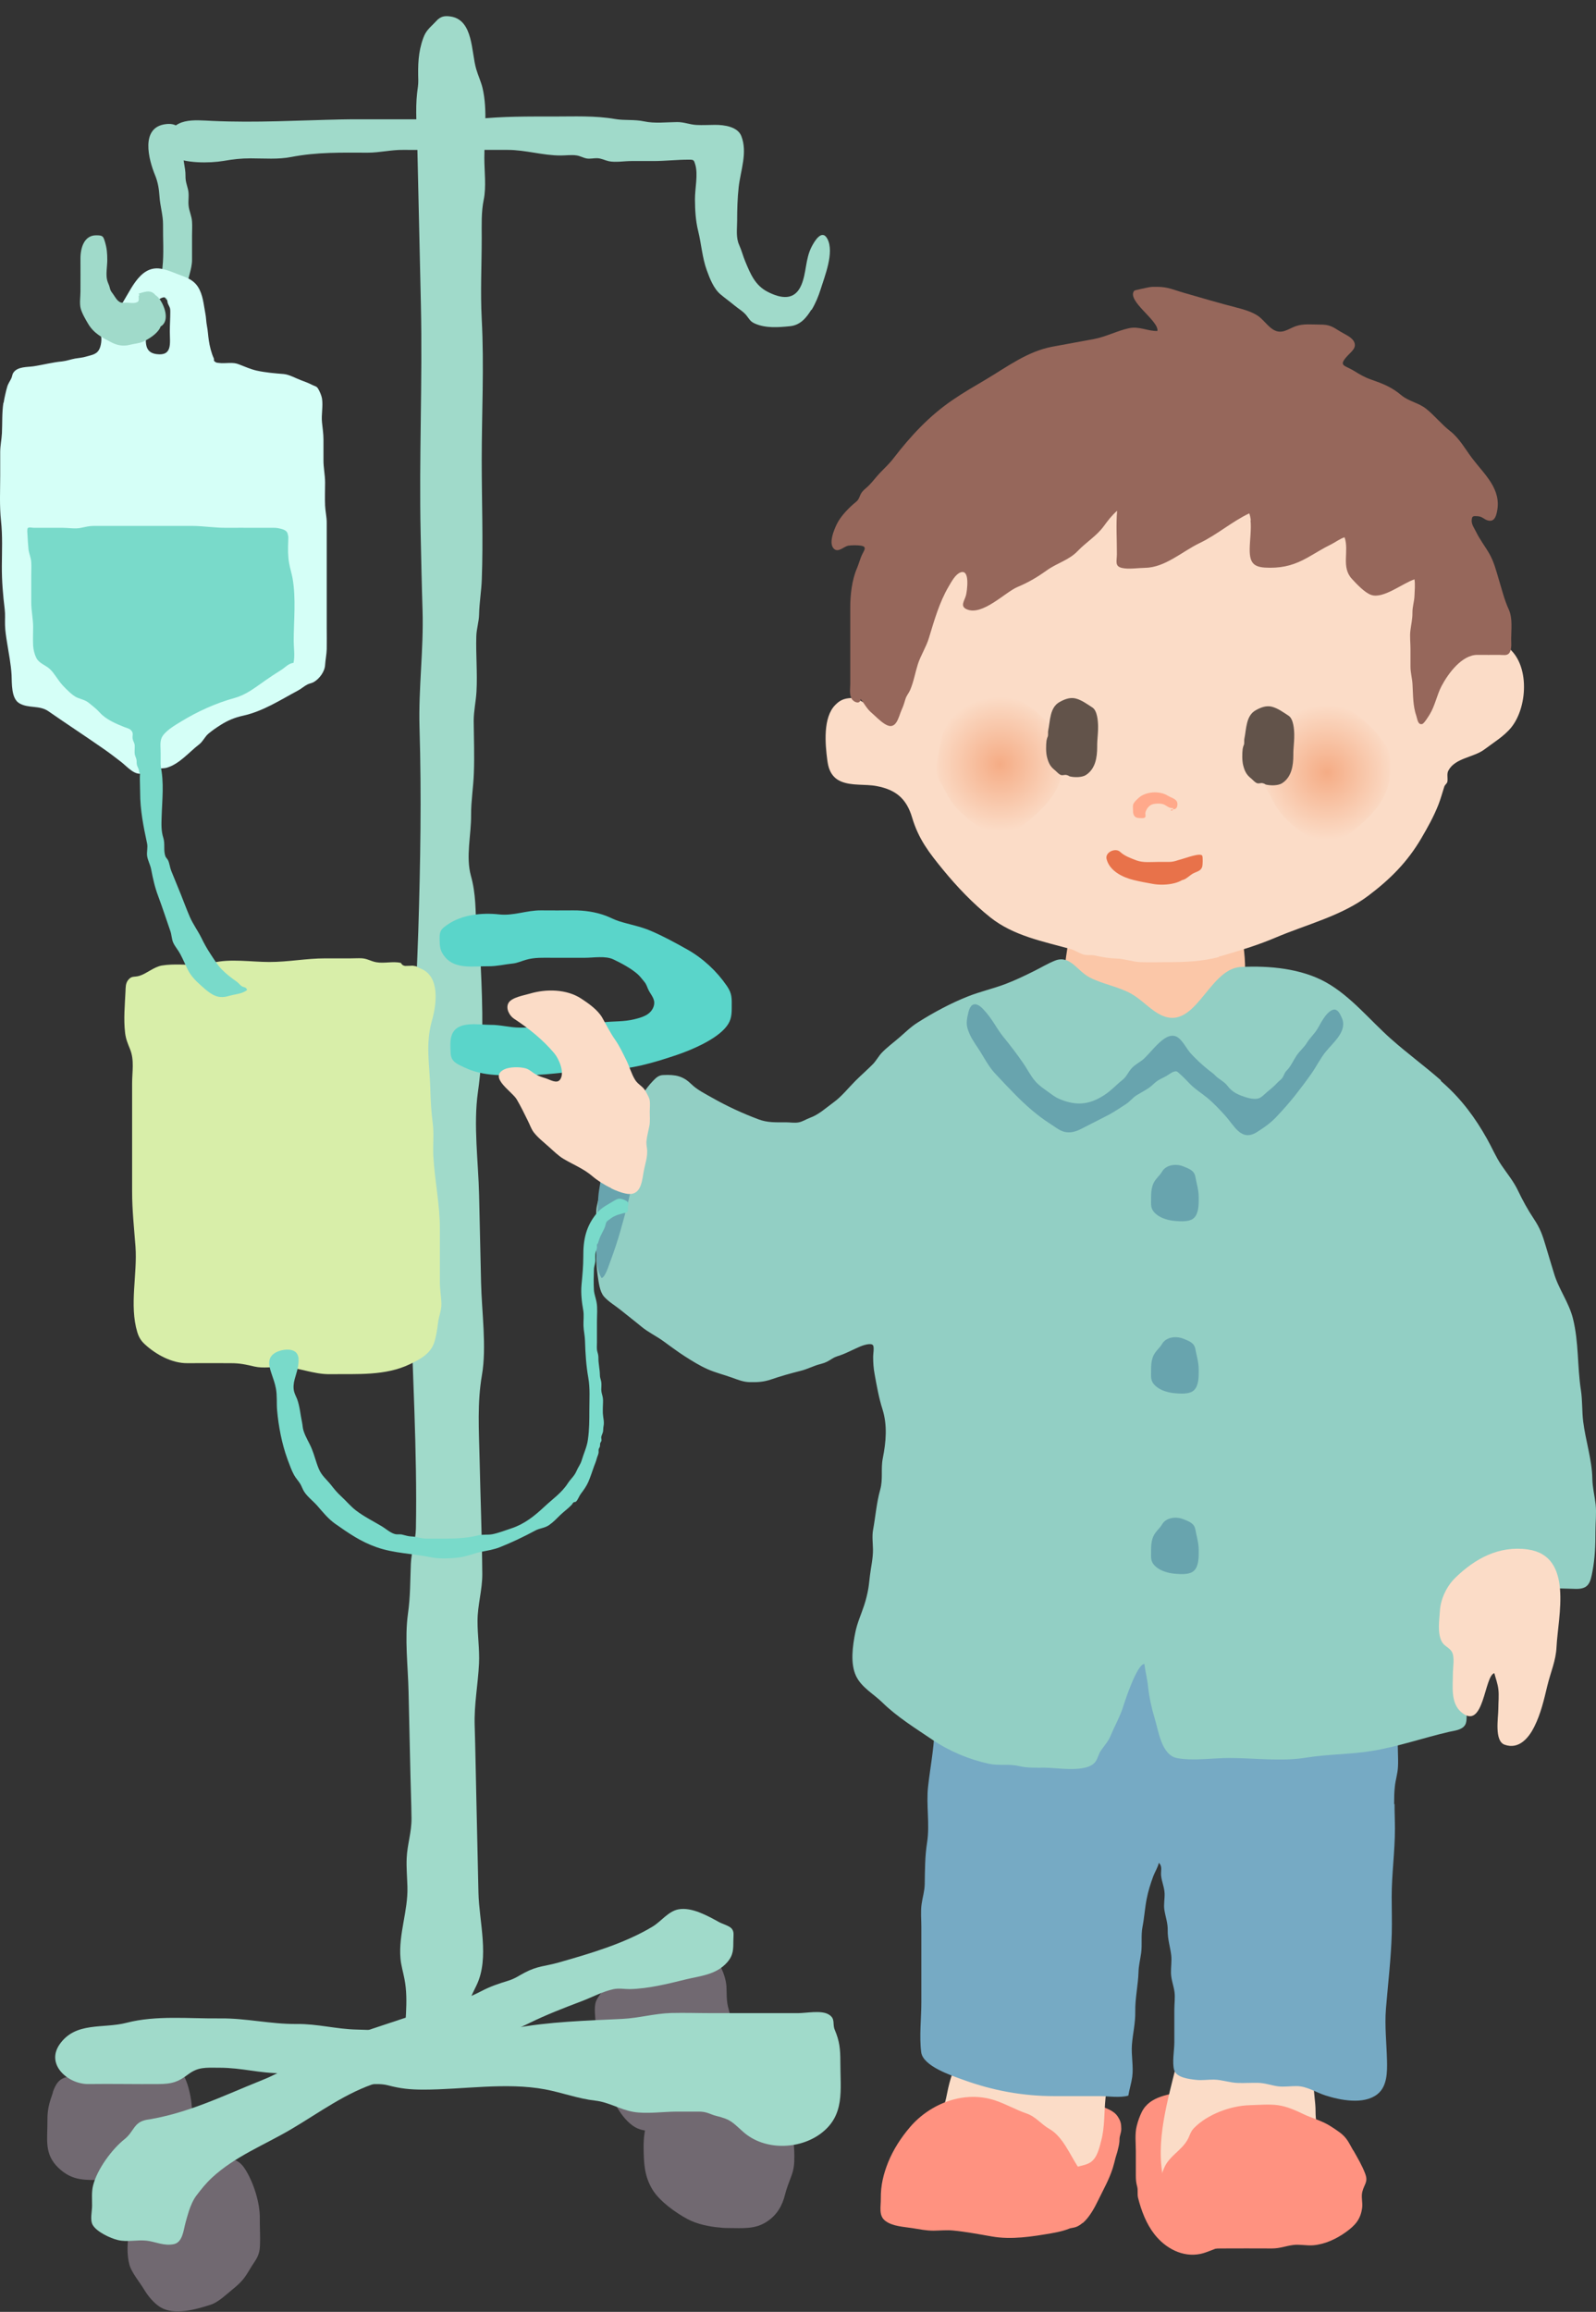 <svg width="96" height="139" viewBox="0 0 96 139" fill="none" xmlns="http://www.w3.org/2000/svg">
<rect x="0" y="0" width="96" height="139" fill="#333333" stroke="none"/>
<path d="M65.125 133.649C65.027 133.733 64.924 133.802 64.816 133.856C64.614 133.955 64.393 133.97 64.176 133.98C63.326 134.029 62.48 134.123 61.635 133.98C60.868 133.847 60.066 133.694 59.285 133.62C58.911 133.585 58.503 133.625 58.124 133.629C57.657 133.629 57.293 133.546 56.841 133.477C56.34 133.398 55.671 133.373 55.233 133.052C54.796 132.732 54.958 132.194 54.948 131.681C54.938 130.916 55.106 130.226 55.386 129.525C55.7 128.751 56.153 128.05 56.699 127.409C57.402 126.585 58.37 125.973 59.422 125.717C60.474 125.46 61.458 125.796 62.525 125.791C62.795 125.791 62.932 125.87 63.178 125.904C63.321 125.924 63.488 125.865 63.626 125.895C63.719 125.914 63.739 125.993 63.832 126.018C64.078 126.077 64.403 125.998 64.658 126.013C64.943 126.028 65.233 126.112 65.479 126.235C65.696 126.348 65.902 126.496 66.133 126.595C66.541 126.768 66.998 126.886 67.239 127.266C67.406 127.527 67.441 127.675 67.446 127.991C67.446 128.257 67.338 128.386 67.338 128.647C67.338 128.909 67.264 129.145 67.205 129.392C67.18 129.486 67.126 129.629 67.097 129.747C67.048 129.94 66.993 130.167 66.934 130.354C66.713 131.05 66.369 131.646 66.055 132.293C65.843 132.732 65.538 133.304 65.13 133.659L65.125 133.649Z" fill="#FF9280"/>
<path d="M78.419 127.863C78.641 128.272 78.759 128.716 78.975 129.131C79.147 129.461 79.177 129.836 79.28 130.186C79.383 130.536 79.535 130.862 79.57 131.237C79.624 131.824 79.462 132.47 79.221 133.008C78.793 133.955 77.539 134.389 76.625 134.68C76.172 134.823 75.705 134.887 75.234 134.882C74.575 134.878 74.009 134.952 73.365 135.124C72.972 135.228 72.608 135.43 72.21 135.514C71.128 135.741 70.091 135.169 69.437 134.33C68.95 133.708 68.65 132.919 68.454 132.14C68.4 131.923 68.459 131.701 68.405 131.484C68.341 131.242 68.321 131.084 68.321 130.828C68.321 130.334 68.321 129.846 68.321 129.353C68.321 128.859 68.252 128.297 68.375 127.823C68.449 127.527 68.542 127.261 68.675 126.99C69.162 125.998 70.361 125.944 71.3 125.697C71.767 125.574 72.21 125.564 72.687 125.564C73.469 125.564 74.255 125.53 75.037 125.564C75.706 125.589 76.153 126.112 76.704 126.422C77.328 126.768 77.874 127.044 78.287 127.651C78.331 127.72 78.375 127.789 78.414 127.863H78.419Z" fill="#FF9280"/>
<path d="M55.431 128.677C55.431 129.022 55.47 129.239 55.755 129.461C56.611 130.132 57.319 130.709 58.44 130.823C59.56 130.936 60.716 130.803 61.827 130.64C62.102 130.601 62.378 130.551 62.648 130.512C62.859 130.482 63.066 130.527 63.277 130.477C63.435 130.443 63.538 130.393 63.71 130.389C63.892 130.389 64.108 130.433 64.29 130.398C64.526 130.354 64.762 130.285 64.998 130.226C65.234 130.167 65.436 130.122 65.627 129.984C66.006 129.713 66.134 129.106 66.242 128.697C66.458 127.878 66.409 126.985 66.498 126.146C66.522 125.89 66.571 125.633 66.625 125.382C66.709 125.012 66.832 124.627 66.788 124.242C66.738 123.773 66.444 123.374 66.134 123.033C65.686 122.55 65.303 122.141 64.629 122.067C63.1 121.904 61.434 122.229 59.944 122.575C59.093 122.772 58.243 123.088 57.717 123.828C57.245 124.499 57.068 125.347 56.91 126.141C56.783 126.778 56.527 127.034 56.055 127.453C55.667 127.799 55.431 128.144 55.431 128.672V128.677Z" fill="#FBDCC7"/>
<path d="M74.919 133.516C75.268 133.516 75.607 133.585 75.947 133.649C76.984 133.842 78.567 133.674 78.936 132.47C79.088 131.982 79.083 131.444 79.142 130.941C79.245 130.102 79.24 129.303 79.24 128.46C79.24 127.937 79.127 127.453 79.132 126.935C79.132 126.378 79.014 125.845 79.019 125.293C79.024 124.74 79.029 124.134 78.783 123.621C78.611 123.27 78.075 122.876 77.692 122.792C77.308 122.708 76.885 122.777 76.507 122.777C76.001 122.777 75.415 122.959 74.929 122.797C74.757 122.738 74.604 122.644 74.427 122.599C74.167 122.535 73.896 122.545 73.631 122.55C73.007 122.56 72.387 122.55 71.807 122.816C71.025 123.181 70.774 124.069 70.583 124.854C70.017 127.133 69.354 129.693 70.278 131.982C70.465 132.441 70.656 132.816 71.069 133.082C71.561 133.398 72.146 133.383 72.721 133.408C73.105 133.422 73.464 133.526 73.852 133.521C74.206 133.521 74.56 133.521 74.914 133.516H74.919Z" fill="#FBDCC7"/>
<path d="M63.267 134.271C62.092 134.473 60.843 134.675 59.668 134.468C58.901 134.335 58.099 134.182 57.318 134.108C56.944 134.073 56.536 134.113 56.157 134.118C55.69 134.118 55.327 134.034 54.874 133.965C54.373 133.886 53.704 133.861 53.267 133.541C52.829 133.22 52.991 132.682 52.981 132.169C52.972 131.405 53.139 130.714 53.419 130.014C53.734 129.239 54.186 128.539 54.732 127.897C55.966 126.452 58.021 125.668 59.864 126.289C60.513 126.506 61.103 126.852 61.752 127.074C62.308 127.266 62.613 127.71 63.119 128.001C63.911 128.45 64.334 129.501 64.82 130.25C65.258 130.926 65.636 131.928 65.469 132.751C65.253 133.822 64.152 134.118 63.262 134.271H63.267Z" fill="#FF9280"/>
<path d="M81.399 129.283C81.659 129.742 81.939 130.211 82.121 130.704C82.303 131.197 82.067 131.301 81.944 131.78C81.866 132.085 81.974 132.426 81.934 132.741C81.841 133.447 81.507 133.807 80.951 134.207C80.396 134.606 79.717 134.932 78.999 134.996C78.596 135.03 78.174 134.927 77.775 134.981C77.308 135.045 76.993 135.188 76.507 135.188C75.484 135.178 74.462 135.188 73.444 135.188C72.574 135.188 71.482 135.361 70.715 134.882C69.801 134.315 69.545 133.457 69.634 132.406C69.693 131.691 69.742 130.921 70.061 130.265C70.381 129.609 71.045 129.303 71.409 128.687C71.571 128.415 71.59 128.183 71.821 127.947C72.628 127.123 74.009 126.61 75.155 126.575C75.705 126.56 76.34 126.501 76.876 126.575C77.411 126.649 77.933 126.886 78.409 127.113C78.916 127.355 79.491 127.503 79.973 127.799C80.16 127.912 80.371 128.055 80.548 128.183C81.015 128.514 81.128 128.825 81.389 129.283H81.399Z" fill="#FF9280"/>
<path d="M83.857 108.471C83.857 108.116 83.862 107.756 83.901 107.411C83.941 107.016 84.068 106.641 84.088 106.242C84.123 105.64 84.044 105.038 84.093 104.436C84.172 103.415 84.27 102.448 84.27 101.417C84.27 100.268 84.29 99.158 84.422 98.013C84.639 96.168 84.467 94.22 84.467 92.365C84.467 91.27 84.619 90.086 84.27 89.045C83.837 87.763 81.63 88.133 80.602 88.364C80.106 88.478 79.629 88.626 79.123 88.665C76.827 88.838 74.535 88.039 72.235 88.064C71.114 88.073 69.998 88.073 68.877 88.073C67.072 88.073 65.317 87.876 63.508 87.876C61.763 87.876 59.855 87.758 58.169 88.3C58.041 89.455 57.648 90.609 57.559 91.778C57.495 92.622 57.436 93.495 57.274 94.328C57.067 95.414 57.126 96.538 56.935 97.614C56.561 99.745 56.286 101.93 56.207 104.086C56.168 105.201 55.947 106.311 55.824 107.416C55.701 108.521 55.937 109.67 55.765 110.78C55.632 111.628 55.637 112.423 55.622 113.286C55.612 113.715 55.494 114.065 55.435 114.48C55.371 114.933 55.42 115.407 55.42 115.866C55.42 117.365 55.42 118.86 55.42 120.36C55.42 121.336 55.288 122.422 55.411 123.389C55.519 124.232 57.239 124.794 57.947 125.051C59.722 125.697 61.536 126.028 63.414 126.028C64.309 126.028 65.209 126.028 66.104 126.028C66.625 126.028 67.367 126.146 67.869 125.998C67.933 125.613 68.051 125.253 68.105 124.864C68.188 124.237 68.036 123.571 68.085 122.94C68.139 122.249 68.297 121.652 68.287 120.947C68.272 120.143 68.459 119.358 68.483 118.554C68.493 118.169 68.591 117.799 68.641 117.42C68.71 116.897 68.621 116.359 68.724 115.841C68.832 115.284 68.862 114.741 68.97 114.184C69.064 113.695 69.201 113.276 69.368 112.812C69.462 112.561 69.653 112.26 69.703 112.003C69.939 112.225 69.811 112.482 69.84 112.768C69.88 113.153 70.037 113.458 70.052 113.853C70.061 114.169 69.988 114.519 70.037 114.825C70.106 115.269 70.248 115.609 70.239 116.073C70.229 116.606 70.391 117.055 70.45 117.563C70.489 117.908 70.425 118.278 70.435 118.628C70.445 119.038 70.593 119.373 70.647 119.768C70.691 120.098 70.637 120.488 70.637 120.818V122.792C70.637 123.275 70.494 124.005 70.627 124.464C70.76 124.923 71.551 125.007 71.949 125.051C72.294 125.09 72.672 125.031 73.021 125.036C73.532 125.046 73.98 125.229 74.491 125.238C74.88 125.248 75.268 125.224 75.656 125.229C76.094 125.238 76.463 125.386 76.886 125.441C77.245 125.485 77.638 125.421 78.002 125.426C78.626 125.436 79.147 125.801 79.727 125.988C80.612 126.274 82.028 126.556 82.844 125.919C83.444 125.451 83.444 124.587 83.429 123.897C83.405 122.856 83.282 121.82 83.365 120.774C83.488 119.279 83.67 117.76 83.715 116.26C83.734 115.525 83.71 114.785 83.71 114.05C83.71 112.664 83.906 111.337 83.906 109.946C83.906 109.463 83.882 108.965 83.882 108.471H83.857Z" fill="#76AAC4"/>
<path d="M70.509 61.455C70.833 61.44 71.094 61.346 71.394 61.233C71.664 61.129 71.659 61.184 71.905 61.144C72.313 61.075 72.775 60.927 73.154 60.769C73.582 60.592 74.481 60.389 74.698 59.886C74.86 59.516 74.889 58.688 74.894 58.293C74.899 57.815 74.85 57.292 74.791 56.833C74.732 56.374 74.919 56.123 74.584 55.718C74.314 55.388 73.906 55.437 73.508 55.387C72.642 55.279 71.679 55.427 70.848 55.126C70.592 55.032 70.361 54.889 70.096 54.82C69.162 54.574 68.306 54.82 67.372 54.8C67.131 54.795 66.925 54.712 66.679 54.741C66.477 54.766 66.349 54.815 66.148 54.805C65.72 54.781 65.224 54.583 64.796 54.667C64.186 54.8 64.309 55.999 64.27 56.468C64.186 57.38 63.886 58.397 64.137 59.304C64.614 61.001 66.954 61.194 68.316 61.351C69.044 61.435 69.771 61.499 70.504 61.465L70.509 61.455Z" fill="#FBC7A8"/>
<path d="M73.316 57.514C73.444 57.484 73.572 57.45 73.7 57.41C74.722 57.109 75.725 56.798 76.723 56.374C78.572 55.585 80.686 55.077 82.313 53.848C83.626 52.857 84.653 51.831 85.494 50.4C85.882 49.734 86.231 49.113 86.517 48.393C86.654 48.042 86.758 47.663 86.871 47.307C86.915 47.164 87.043 47.12 87.062 46.992C87.097 46.779 87.013 46.528 87.121 46.331C87.525 45.566 88.645 45.546 89.29 45.058C89.825 44.653 90.484 44.259 90.907 43.731C91.939 42.448 92.043 39.676 90.469 38.768C90.061 38.532 89.801 38.453 89.339 38.462C89.103 38.462 88.528 38.586 88.35 38.433C88.174 38.28 88.134 37.555 88.09 37.338C87.805 35.892 87.239 34.343 85.833 33.692C84.427 33.041 83.483 31.966 82.328 30.959C81.787 30.486 81.354 29.924 80.789 29.47C79.948 28.789 78.98 28.37 78.041 27.842C77.392 27.477 76.659 27.255 75.996 26.904C75.568 26.683 74.988 26.495 74.668 26.125C74.388 25.795 74.186 25.518 73.783 25.316C73.336 25.094 72.967 24.991 72.48 24.892C71.556 24.704 70.681 24.532 69.737 24.532C68.463 24.532 67.303 24.907 66.069 25.153C64.86 25.395 63.67 25.661 62.48 26.002C61.089 26.401 59.997 27.205 58.729 27.837C58.38 28.009 58.006 28.152 57.677 28.365C56.635 29.031 55.971 30.279 55.273 31.26C54.752 31.995 54.132 32.642 53.877 33.529C53.542 34.694 53.075 35.784 52.805 36.978C52.677 37.525 52.529 38.088 52.441 38.64C52.372 39.094 52.274 39.459 52.18 39.903C52.028 40.623 52.451 41.639 52.156 42.315C51.738 42.197 51.654 41.94 51.163 41.97C50.764 41.995 50.514 42.103 50.238 42.389C49.496 43.144 49.634 44.727 49.761 45.694C49.791 45.911 49.83 46.138 49.924 46.336C50.061 46.636 50.268 46.844 50.568 46.977C51.227 47.263 52.038 47.13 52.731 47.263C53.901 47.485 54.53 48.028 54.865 49.157C55.248 50.445 55.882 51.264 56.718 52.285C57.554 53.306 58.523 54.327 59.584 55.17C60.971 56.266 62.736 56.601 64.393 57.06C64.668 57.134 64.919 57.321 65.189 57.395C65.425 57.459 65.632 57.395 65.863 57.45C66.335 57.553 66.689 57.617 67.171 57.632C67.652 57.647 68.105 57.829 68.606 57.849C69.162 57.869 69.722 57.849 70.278 57.849C71.369 57.849 72.293 57.8 73.321 57.543L73.316 57.514Z" fill="#FBDCC7"/>
<path d="M63.951 45.852C63.946 45.28 64 44.777 63.666 44.278C62.879 43.114 61.748 42.118 60.367 41.733C59.324 41.442 57.849 42.162 57.235 43.001C57.107 43.178 57.028 43.469 56.915 43.667C56.64 44.145 56.601 44.53 56.492 45.063C56.389 45.556 56.266 46.237 56.414 46.735C56.478 46.952 56.669 47.189 56.768 47.396C56.984 47.835 57.235 48.259 57.569 48.619C58.144 49.236 58.926 49.833 59.723 50.119C60.376 50.356 60.883 50.129 61.404 49.719C62.653 48.748 63.97 47.579 63.946 45.847L63.951 45.852Z" fill="url(#paint0_radial_139_14598)"/>
<path d="M83.616 46.345C83.611 45.773 83.665 45.27 83.331 44.772C82.544 43.608 81.413 42.611 80.032 42.226C78.989 41.935 77.514 42.656 76.9 43.494C76.772 43.672 76.693 43.963 76.58 44.16C76.305 44.639 76.266 45.023 76.157 45.556C76.054 46.049 75.931 46.73 76.079 47.228C76.143 47.445 76.335 47.682 76.433 47.889C76.649 48.328 76.9 48.753 77.234 49.113C77.809 49.729 78.591 50.326 79.388 50.612C80.041 50.849 80.548 50.622 81.069 50.213C82.318 49.241 83.635 48.072 83.611 46.34L83.616 46.345Z" fill="url(#paint1_radial_139_14598)"/>
<path d="M10.721 131.064C10.455 131.395 9.629 131.612 9.246 131.888C8.779 132.224 8.572 132.362 8.262 132.865C7.736 133.723 7.52 135.169 7.785 136.165C7.913 136.639 8.405 137.216 8.67 137.66C8.906 138.054 9.26 138.484 9.654 138.725C10.48 139.228 11.802 138.854 12.692 138.563C13.139 138.415 13.626 137.941 13.985 137.65C14.55 137.196 14.723 136.954 15.047 136.407C15.371 135.859 15.607 135.692 15.637 135.011C15.662 134.468 15.622 133.911 15.627 133.368C15.642 132.451 15.249 131.198 14.727 130.393C13.842 129.027 12.343 130.384 11.37 131.069C10.042 131.069 10.485 129.466 9.393 130.393C8.302 131.321 10.676 129.658 10.711 131.069L10.721 131.064Z" fill="#716971"/>
<path d="M37.397 118.337C37.038 118.692 36.713 119.087 36.394 119.516C36.227 119.743 35.956 120.064 35.853 120.325C35.71 120.69 35.819 121.253 35.819 121.642C35.819 122.081 35.833 122.52 35.819 122.954C35.794 123.778 36.089 124.533 36.3 125.317C36.428 125.791 36.92 126.368 37.185 126.812C37.421 127.207 37.775 127.636 38.169 127.878C38.995 128.381 40.317 128.006 41.207 127.715C41.654 127.567 42.141 127.093 42.5 126.802C43.065 126.348 43.237 126.107 43.562 125.559C43.886 125.012 44.122 124.844 44.152 124.163C44.176 123.62 44.137 123.063 44.142 122.52C44.152 121.864 43.941 121.277 43.788 120.646C43.69 120.231 43.719 119.842 43.695 119.427C43.646 118.623 43.006 117.301 42.181 117.04C41.207 116.729 40.386 116.778 39.378 117.099C38.582 117.351 37.947 117.79 37.387 118.337H37.397Z" fill="#716971"/>
<path d="M3.183 125.806C2.971 126.413 2.849 126.807 2.853 127.448C2.868 128.603 2.627 129.486 3.507 130.334C4.387 131.183 5.204 131.064 6.29 131.064C6.836 131.064 7.382 131.059 7.927 131.064C8.527 131.069 8.793 130.887 9.269 130.768C10.046 130.576 10.666 130.206 11.133 129.432C11.806 128.302 11.742 125.288 10.626 124.183C9.771 123.339 8.316 122.446 7.106 122.9C6.167 123.255 5.671 124.212 4.82 124.617C3.97 125.021 3.561 124.691 3.173 125.801L3.183 125.806Z" fill="#716971"/>
<path d="M43.355 133.94C43.518 133.955 43.675 133.96 43.828 133.96C44.668 133.96 45.411 134.049 46.128 133.575C46.743 133.171 47.058 132.608 47.22 131.947C47.298 131.632 47.456 131.207 47.589 130.862C47.761 130.413 47.785 130.093 47.78 129.604C47.78 129.002 47.692 128.356 47.549 127.769C47.451 127.36 47.382 126.827 47.2 126.447C46.709 125.416 45.489 124.681 44.427 124.405C43.139 124.064 42.121 124.356 41.222 125.303C40.858 125.687 40.455 125.895 39.998 126.136C38.985 126.674 38.7 128.036 38.714 129.116C38.724 130.033 38.749 130.823 39.24 131.637C39.668 132.347 40.632 133.038 41.374 133.432C41.91 133.718 42.672 133.886 43.355 133.935V133.94Z" fill="#716971"/>
<path d="M48.818 18.632C49.059 18.237 49.236 17.793 49.354 17.418C49.6 16.619 50.2 15.174 49.767 14.36C49.437 13.743 48.985 14.508 48.808 14.858C48.439 15.593 48.513 16.397 48.203 17.132C47.795 18.104 46.96 17.946 46.178 17.547C45.421 17.162 45.141 16.471 44.836 15.741C44.703 15.43 44.614 15.07 44.462 14.73C44.255 14.276 44.339 13.758 44.339 13.26C44.339 12.589 44.359 11.913 44.432 11.247C44.546 10.251 44.978 9.165 44.59 8.179C44.369 7.621 43.577 7.503 42.997 7.508C42.633 7.508 42.259 7.533 41.896 7.513C41.483 7.493 41.148 7.335 40.725 7.34C40.091 7.345 39.378 7.434 38.759 7.301C38.139 7.168 37.599 7.256 37.009 7.158C35.799 6.946 34.565 7.005 33.321 7.005C31.763 7.005 30.234 6.99 28.69 7.158C27.515 7.286 26.276 7.173 25.091 7.173H21.581C21.227 7.173 20.868 7.173 20.514 7.182C17.938 7.237 15.376 7.39 12.795 7.271C11.665 7.222 10.367 7.029 10.037 8.425C9.949 8.805 9.988 9.19 10.347 9.397C11.114 9.831 12.608 9.817 13.454 9.674C14.02 9.575 14.496 9.521 15.072 9.521C15.883 9.521 16.738 9.595 17.53 9.437C19.059 9.141 20.549 9.175 22.112 9.18C22.845 9.18 23.523 9.003 24.251 9.012C24.939 9.017 25.632 9.012 26.32 9.012C27.721 9.012 29.128 9.012 30.529 9.012C31.625 9.012 32.648 9.353 33.734 9.348C34.034 9.348 34.373 9.299 34.669 9.343C34.895 9.373 35.057 9.481 35.278 9.526C35.475 9.565 35.716 9.506 35.912 9.511C36.188 9.521 36.36 9.634 36.62 9.693C37.023 9.777 37.554 9.683 37.967 9.683C38.41 9.683 38.857 9.683 39.3 9.683C40.013 9.683 40.755 9.595 41.448 9.6C41.724 9.6 41.738 9.614 41.822 9.896C41.999 10.507 41.797 11.341 41.802 11.992C41.807 12.643 41.842 13.265 41.994 13.886C42.186 14.656 42.235 15.48 42.51 16.239C42.692 16.747 42.928 17.354 43.341 17.7C43.616 17.931 43.911 18.143 44.192 18.375C44.437 18.578 44.703 18.721 44.904 18.972C45.086 19.204 45.131 19.337 45.431 19.465C46.075 19.742 46.837 19.683 47.52 19.613C48.12 19.554 48.493 19.13 48.798 18.627L48.818 18.632Z" fill="#A0DACA"/>
<path d="M9.707 17.325C9.742 17.561 9.825 17.793 10.002 18C10.214 18.247 10.43 18.218 10.759 18.198C11.064 18.178 11.261 18.094 11.29 17.769C11.3 17.625 11.246 17.492 11.246 17.349C11.256 16.767 11.556 16.21 11.551 15.608C11.551 15.124 11.551 14.641 11.551 14.158C11.551 13.881 11.571 13.6 11.551 13.329C11.531 12.974 11.379 12.712 11.344 12.362C11.31 12.037 11.389 11.726 11.31 11.395C11.236 11.094 11.153 10.902 11.158 10.581C11.167 10.044 10.956 9.521 11.015 8.988C11.084 8.297 11.025 7.355 10.012 7.459C8.399 7.621 8.95 9.619 9.329 10.537C9.501 10.956 9.565 11.366 9.594 11.815C9.629 12.377 9.81 12.934 9.806 13.497C9.796 14.355 9.865 15.238 9.771 16.091C9.727 16.506 9.638 16.935 9.697 17.33L9.707 17.325Z" fill="#A0DACA"/>
<path d="M26.296 1.214C26.247 1.258 26.197 1.307 26.148 1.362C25.838 1.682 25.617 1.85 25.46 2.284C25.145 3.147 25.136 3.932 25.16 4.834C25.165 5.091 25.121 5.328 25.091 5.579C24.973 6.615 25.076 7.7 25.101 8.741L25.317 18.326C25.421 22.943 25.199 27.506 25.303 32.119C25.337 33.643 25.367 35.167 25.416 36.691C25.489 39.044 25.165 41.378 25.234 43.741C25.357 47.845 25.288 51.9 25.16 55.994C25.101 57.819 24.998 59.59 25.003 61.425C25.008 63.142 24.88 64.967 24.693 66.669C24.295 70.349 24.614 74.113 24.693 77.818C24.801 82.494 25.101 87.215 25.017 91.897C25.003 92.636 24.742 93.293 24.713 94.028C24.668 95.103 24.688 95.961 24.541 97.007C24.329 98.526 24.541 100.179 24.575 101.718L24.688 106.72C24.708 107.583 24.742 108.452 24.752 109.315C24.762 110.178 24.496 110.898 24.462 111.722C24.437 112.284 24.491 112.881 24.506 113.444C24.55 114.884 23.965 116.295 24.088 117.74C24.123 118.165 24.25 118.569 24.329 118.988C24.595 120.345 24.309 121.795 24.324 123.167C24.324 123.62 24.673 124.025 25.126 124.178C25.347 124.252 25.563 124.153 25.78 124.203C26.011 124.257 26.045 124.36 26.33 124.375C26.866 124.4 27.132 124.474 27.358 123.966C27.761 123.053 27.977 122.165 28.046 121.174C28.095 120.473 28.37 119.97 28.666 119.358C29.457 117.711 28.818 115.55 28.779 113.799C28.734 111.89 28.69 109.976 28.651 108.067C28.616 106.626 28.597 105.181 28.552 103.741C28.513 102.463 28.754 101.269 28.813 100.011C28.852 99.168 28.72 98.304 28.724 97.461C28.724 96.494 29.015 95.601 29.01 94.629C28.99 92.316 28.897 90.002 28.847 87.689C28.808 85.977 28.7 84.349 28.99 82.667C29.28 80.985 28.975 78.878 28.936 77.107L28.818 71.864C28.774 69.841 28.464 67.641 28.749 65.648C29.108 63.137 29.034 60.587 28.916 58.061C28.897 57.647 28.931 57.208 28.838 56.803C28.769 56.487 28.666 56.226 28.651 55.891C28.602 54.761 28.631 53.75 28.326 52.66C28.007 51.5 28.346 50.203 28.336 49.014C28.331 48.151 28.474 47.337 28.503 46.478C28.543 45.443 28.503 44.392 28.493 43.356C28.493 42.744 28.626 42.187 28.661 41.58C28.724 40.47 28.616 39.345 28.651 38.24C28.666 37.797 28.808 37.387 28.818 36.943C28.833 36.223 28.956 35.532 28.98 34.827C29.069 32.459 28.975 30.071 28.975 27.704C28.975 24.857 29.128 22.006 28.975 19.165C28.892 17.556 28.975 15.919 28.975 14.306C28.975 13.516 28.941 12.762 29.098 11.997C29.256 11.232 29.133 10.295 29.133 9.496C29.133 8.149 29.334 6.625 29.029 5.308C28.936 4.913 28.759 4.548 28.646 4.159C28.341 3.142 28.479 1.218 27.127 0.996C26.709 0.927 26.512 1.006 26.276 1.223L26.296 1.214Z" fill="#A0DACA"/>
<path d="M11.354 132.963C11.467 132.618 11.615 132.273 11.807 132.016C12.102 131.627 12.387 131.271 12.746 130.936C14.127 129.653 15.912 128.963 17.51 128.021C19.211 127.019 20.828 125.801 22.736 125.209C24.427 124.686 26.148 124.059 27.79 123.379C29.157 122.811 30.499 122.298 31.846 121.632C32.864 121.134 33.921 120.725 34.978 120.325C35.607 120.088 36.256 119.733 36.915 119.595C37.239 119.531 37.554 119.595 37.879 119.595C38.99 119.57 40.145 119.284 41.222 119.018C42.107 118.801 43.065 118.742 43.729 117.997C44.122 117.553 44.108 117.212 44.113 116.64C44.113 116.384 44.176 116.147 44.009 115.955C43.867 115.787 43.459 115.678 43.262 115.57C42.574 115.195 41.615 114.647 40.804 114.8C40.189 114.919 39.767 115.53 39.245 115.841C37.564 116.852 35.474 117.464 33.596 117.997C32.8 118.224 32.338 118.194 31.561 118.604C31.182 118.801 30.991 118.959 30.563 119.092C29.958 119.279 29.506 119.427 28.931 119.728C27.456 120.493 25.76 120.848 24.191 121.381C22.623 121.914 21.01 122.382 19.462 123.127C18.188 123.739 17.107 124.533 15.779 125.061C13.351 126.033 11.202 127.118 8.621 127.483L8.832 127.453C8.036 127.582 8.07 128.164 7.48 128.627C6.753 129.205 5.843 130.413 5.597 131.41C5.499 131.799 5.543 132.224 5.538 132.623C5.538 132.949 5.406 133.472 5.573 133.768C5.809 134.192 6.649 134.577 7.082 134.68C7.643 134.818 8.252 134.655 8.822 134.72C9.348 134.779 9.865 135.055 10.464 134.927C10.981 134.813 11.035 134.103 11.153 133.664C11.212 133.447 11.276 133.2 11.359 132.954L11.354 132.963Z" fill="#A0DACA"/>
<path d="M29.579 122.131C26.929 122.392 24.029 122.081 21.457 122.027C20.233 122.002 19.088 121.677 17.844 121.692C16.266 121.706 14.796 121.336 13.232 121.356C11.374 121.376 9.383 121.159 7.618 121.618C6.197 121.988 4.55 121.534 3.586 122.915C2.726 124.153 4.127 125.322 5.317 125.303C6.738 125.283 8.158 125.317 9.574 125.303C10.341 125.293 10.695 125.189 11.305 124.73C11.915 124.272 12.342 124.316 13.183 124.321C14.569 124.321 15.582 124.661 16.954 124.651C18.326 124.642 19.81 125.13 21.216 125.322C21.924 125.416 22.647 125.199 23.345 125.381C24.098 125.579 24.668 125.638 25.474 125.638C27.854 125.638 30.435 125.184 32.79 125.623C33.807 125.816 34.786 126.186 35.799 126.299C36.61 126.388 37.298 126.837 38.095 126.975C38.891 127.113 39.894 126.96 40.715 126.96C41.153 126.96 41.59 126.965 42.023 126.96C42.524 126.955 42.706 127.123 43.08 127.217C43.98 127.443 44.004 127.562 44.722 128.193C45.986 129.303 48.065 129.254 49.373 128.277C50.843 127.177 50.543 125.663 50.548 124C50.548 123.176 50.499 122.723 50.209 122.037C50.056 121.677 50.278 121.366 49.83 121.11C49.383 120.853 48.493 121.04 47.996 121.04C46.281 121.04 44.565 121.04 42.844 121.04C42.023 121.04 41.197 121.011 40.376 121.031C39.373 121.06 38.429 121.336 37.431 121.386C35.243 121.494 33.036 121.549 30.877 121.953C30.454 122.032 30.017 122.091 29.575 122.136L29.579 122.131Z" fill="#A0DACA"/>
<path d="M10.833 57.992C11.492 58.007 12.151 58.056 12.8 57.889C13.803 57.627 15.16 57.839 16.192 57.839C17.372 57.839 18.395 57.622 19.575 57.622C20.086 57.622 20.593 57.622 21.104 57.622C21.32 57.622 21.541 57.607 21.758 57.617C22.097 57.637 22.308 57.795 22.633 57.854C23.119 57.938 23.631 57.785 24.113 57.893C24.167 58.002 24.25 58.061 24.368 58.076C24.521 58.076 24.673 58.066 24.821 58.061C25.15 58.101 25.047 58.135 25.297 58.234C26.468 58.683 26.271 60.35 25.986 61.346C25.578 62.782 25.843 63.981 25.883 65.441C25.902 66.161 25.937 66.837 26.03 67.542C26.114 68.189 26.03 68.84 26.064 69.491C26.143 70.976 26.468 72.431 26.458 73.921C26.458 74.976 26.458 76.032 26.458 77.088C26.458 77.517 26.532 77.931 26.551 78.346C26.571 78.76 26.389 79.15 26.345 79.554C26.305 79.914 26.227 80.398 26.109 80.743C25.878 81.414 25.244 81.739 24.654 82.021C23.183 82.731 21.487 82.603 19.84 82.622C18.852 82.637 17.938 82.203 16.974 82.183C16.448 82.174 15.829 82.282 15.312 82.164C14.796 82.045 14.447 81.961 13.891 81.961C13.016 81.961 12.141 81.951 11.271 81.961C10.352 81.971 9.388 81.448 8.719 80.832C8.483 80.62 8.351 80.398 8.257 80.092C7.77 78.464 8.272 76.609 8.149 74.942C8.065 73.832 7.947 72.761 7.947 71.637V68.327C7.947 67.266 7.947 66.206 7.947 65.145C7.947 64.43 8.09 63.749 7.825 63.088C7.687 62.748 7.569 62.476 7.525 62.101C7.426 61.273 7.51 60.429 7.549 59.6C7.559 59.368 7.549 59.127 7.707 58.924C7.928 58.653 8.056 58.767 8.38 58.673C8.813 58.545 9.255 58.135 9.737 58.051C10.101 57.992 10.465 57.987 10.829 57.992H10.833Z" fill="#D8EEA9"/>
<path d="M0.204 24.216C0.111 24.838 0.145 25.425 0.116 26.046C0.096 26.436 0.012 26.786 0.012 27.191C0.012 27.659 0.012 28.123 0.012 28.592C0.012 29.499 -0.037 30.417 0.061 31.32C0.16 32.222 0.116 33.125 0.111 34.028C0.106 34.93 0.179 35.779 0.283 36.632C0.322 36.948 0.293 37.259 0.302 37.575C0.312 37.94 0.371 38.305 0.43 38.67C0.529 39.291 0.661 39.957 0.696 40.584C0.72 41.077 0.666 41.995 1.163 42.285C1.723 42.611 2.362 42.384 2.913 42.764C4 43.519 5.101 44.239 6.187 44.994C6.566 45.255 6.925 45.531 7.289 45.813C7.652 46.094 8.134 46.681 8.591 46.478C8.793 46.39 8.965 46.424 9.177 46.375C9.299 46.345 9.358 46.247 9.501 46.222C9.707 46.183 9.87 46.212 10.066 46.148C10.804 45.921 11.379 45.216 11.984 44.752C12.21 44.579 12.318 44.293 12.544 44.106C12.77 43.918 13.031 43.736 13.287 43.578C13.7 43.316 14.127 43.139 14.604 43.035C15.833 42.764 16.826 42.103 17.928 41.516C18.124 41.412 18.297 41.25 18.498 41.151C18.616 41.092 18.749 41.077 18.867 41.013C19.211 40.816 19.535 40.381 19.555 39.982C19.575 39.661 19.644 39.346 19.653 39.025C19.663 38.605 19.653 38.186 19.653 37.767V33.086C19.653 32.533 19.653 31.976 19.653 31.423C19.653 31.073 19.57 30.747 19.555 30.402C19.535 29.943 19.555 29.475 19.555 29.016C19.555 28.557 19.452 28.118 19.457 27.654C19.457 27.245 19.457 26.84 19.457 26.431C19.457 26.071 19.403 25.75 19.368 25.395C19.319 24.931 19.442 24.423 19.368 23.959C19.339 23.777 19.221 23.511 19.127 23.358C19.044 23.22 18.921 23.215 18.798 23.151C18.562 23.032 18.346 22.948 18.1 22.859C17.78 22.741 17.402 22.519 17.067 22.489C16.522 22.445 15.976 22.401 15.435 22.282C15.086 22.203 14.732 22.046 14.398 21.917C14.172 21.828 14.054 21.823 13.803 21.823C13.601 21.823 13.38 21.853 13.183 21.823C13.1 21.814 13.006 21.814 12.938 21.755C12.805 21.646 12.913 21.666 12.854 21.532C12.716 21.236 12.608 20.802 12.559 20.457C12.515 20.166 12.505 19.88 12.446 19.584C12.397 19.337 12.402 19.096 12.352 18.849C12.244 18.296 12.215 17.724 11.9 17.236C11.654 16.856 11.271 16.698 10.863 16.55C10.455 16.402 10.071 16.215 9.644 16.151C8.326 15.958 7.805 17.655 7.205 18.449C6.836 18.933 6.463 19.406 6.089 19.885C6.05 19.934 6.01 19.983 5.981 20.043C5.996 20.043 6.015 20.043 6.035 20.033C6.138 20.279 6.104 20.664 6.01 20.911C5.858 21.315 5.548 21.33 5.184 21.439C4.963 21.508 4.747 21.518 4.521 21.557C4.25 21.607 4.009 21.7 3.734 21.73C3.159 21.784 2.603 21.932 2.033 22.021C1.645 22.08 1.064 22.031 0.809 22.401C0.735 22.504 0.735 22.628 0.686 22.736C0.602 22.919 0.484 23.067 0.43 23.269C0.391 23.407 0.352 23.55 0.322 23.693C0.283 23.866 0.243 24.043 0.219 24.216H0.204ZM8.788 19.85C8.788 19.446 8.837 19.017 8.97 18.632C9.039 18.444 9.127 18.237 9.314 18.153C9.412 18.109 9.535 18.01 9.663 17.941C9.762 17.892 9.86 17.857 9.943 17.887C10.081 17.931 10.057 18.05 10.076 18.168C10.101 18.296 10.18 18.395 10.219 18.514C10.243 18.597 10.243 18.681 10.243 18.765C10.243 19.155 10.214 19.54 10.214 19.929C10.214 20.62 10.391 21.419 9.413 21.291C8.626 21.187 8.783 20.492 8.778 19.85H8.788Z" fill="#D5FFF7"/>
<path d="M8.336 17.655C8.827 17.502 9.167 17.389 9.452 17.897C9.614 18.188 9.683 18.459 9.683 18.805C9.683 19.101 9.761 19.49 9.609 19.752C9.408 20.092 8.98 20.363 8.636 20.531C8.39 20.649 8.08 20.659 7.8 20.733C7.421 20.832 7.062 20.768 6.723 20.595C6.153 20.304 5.651 20.048 5.312 19.485C5.155 19.224 4.924 18.829 4.85 18.533C4.776 18.237 4.84 17.833 4.84 17.522C4.84 16.871 4.845 16.215 4.84 15.564C4.835 14.912 5.056 14.148 5.779 14.148C6.192 14.148 6.207 14.202 6.315 14.547C6.428 14.927 6.453 15.228 6.453 15.633C6.453 15.998 6.354 16.511 6.448 16.856C6.482 16.994 6.551 17.108 6.59 17.251C6.64 17.438 6.64 17.468 6.758 17.621C6.861 17.754 6.969 17.961 7.092 18.075C7.269 18.232 7.333 18.203 7.598 18.198C7.761 18.198 7.987 18.242 8.144 18.203C8.395 18.143 8.341 18.05 8.341 17.793C8.518 17.571 8.468 17.902 8.709 17.759C9.054 17.547 9.368 17.665 9.609 17.996C9.943 18.464 10.248 19.421 9.55 19.683" fill="#A0DACA"/>
<path d="M17.337 32.207C17.347 32.296 17.342 32.405 17.337 32.538C17.318 32.982 17.313 33.431 17.392 33.87C17.446 34.176 17.544 34.467 17.598 34.773C17.814 35.996 17.667 37.308 17.667 38.541C17.667 38.946 17.75 39.469 17.652 39.858C17.357 39.878 17.131 40.154 16.89 40.297C16.561 40.5 16.261 40.702 15.941 40.924C15.341 41.343 14.82 41.767 14.112 41.965C12.957 42.285 11.89 42.774 10.892 43.381C10.543 43.593 9.894 43.968 9.722 44.362C9.604 44.629 9.668 44.999 9.663 45.28C9.663 45.65 9.663 46.02 9.663 46.395C9.663 46.567 9.722 46.72 9.56 46.794C9.378 46.878 9.147 46.715 8.994 46.646C8.827 46.572 8.65 46.621 8.503 46.557C8.321 46.478 8.39 46.37 8.331 46.227C8.257 46.054 8.213 46 8.218 45.783C8.218 45.6 8.149 45.531 8.114 45.383C8.075 45.216 8.114 45.008 8.104 44.836C8.095 44.663 8.026 44.609 7.986 44.451C7.932 44.224 8.065 44.101 7.883 43.908C7.775 43.795 7.632 43.775 7.495 43.721C7.047 43.543 6.536 43.326 6.167 43.006C6.054 42.907 5.961 42.794 5.853 42.69C5.779 42.616 5.695 42.552 5.617 42.483C5.528 42.409 5.44 42.335 5.351 42.266C5.11 42.078 4.923 42.059 4.658 41.95C4.373 41.837 3.984 41.437 3.773 41.21C3.493 40.909 3.291 40.505 3.001 40.228C2.75 39.992 2.352 39.888 2.185 39.557C2.077 39.345 2.008 39.064 1.993 38.813C1.974 38.443 1.993 38.063 1.993 37.698C1.993 37.19 1.88 36.731 1.88 36.218C1.88 35.68 1.88 35.142 1.88 34.605C1.88 34.343 1.895 34.077 1.88 33.816C1.87 33.539 1.743 33.293 1.713 33.021C1.684 32.75 1.669 32.449 1.654 32.178C1.649 32.094 1.615 31.813 1.674 31.749C1.733 31.684 1.944 31.729 2.013 31.734C2.337 31.734 2.662 31.734 2.986 31.734H3.758C4.093 31.734 4.535 31.808 4.855 31.739C5.145 31.68 5.356 31.62 5.661 31.62C6.217 31.62 6.772 31.62 7.323 31.62C8.719 31.62 10.12 31.62 11.516 31.62C12.234 31.62 12.937 31.744 13.655 31.734C14.211 31.729 14.766 31.734 15.322 31.734C15.7 31.734 16.074 31.734 16.453 31.734C16.634 31.734 16.728 31.753 16.875 31.788C17.205 31.867 17.303 31.98 17.323 32.202L17.337 32.207Z" fill="#79DACA"/>
<path d="M34.471 54.736C33.832 54.741 33.188 54.741 32.549 54.736C31.674 54.726 30.892 55.077 30.017 54.978C29.004 54.865 27.799 54.988 26.939 55.58C26.551 55.846 26.438 55.945 26.442 56.418C26.448 56.892 26.457 57.173 26.777 57.553C27.401 58.293 28.498 58.086 29.392 58.096C29.879 58.101 30.351 57.982 30.833 57.933C31.108 57.908 31.364 57.785 31.625 57.711C32.165 57.553 32.681 57.587 33.237 57.587C33.881 57.587 34.53 57.587 35.174 57.587C35.705 57.587 36.418 57.454 36.9 57.686C37.352 57.898 37.957 58.224 38.34 58.559C38.493 58.693 38.611 58.855 38.743 59.013C38.911 59.211 38.916 59.354 39.029 59.566C39.211 59.896 39.471 60.143 39.294 60.572C39.102 61.036 38.596 61.174 38.158 61.282C37.514 61.44 36.949 61.391 36.3 61.465C35.376 61.569 34.486 61.795 33.552 61.785C32.795 61.781 32.042 61.781 31.285 61.785C30.661 61.785 30.11 61.613 29.491 61.618C28.768 61.623 27.524 61.351 27.185 62.205C27.057 62.53 27.091 62.945 27.106 63.3C27.126 63.847 27.495 63.971 27.942 64.183C29.137 64.75 30.326 64.647 31.62 64.647C33.257 64.647 34.82 64.296 36.452 64.311C37.888 64.326 39.353 63.887 40.71 63.428C41.595 63.127 42.927 62.56 43.581 61.855C43.95 61.455 44.014 61.129 44.014 60.616C44.014 60.039 44.053 59.758 43.719 59.275C43.114 58.392 42.288 57.622 41.344 57.089C40.617 56.68 39.884 56.28 39.117 55.955C38.498 55.693 37.863 55.585 37.234 55.387C36.969 55.304 36.723 55.17 36.462 55.067C35.833 54.83 35.154 54.731 34.481 54.736H34.471Z" fill="#5AD5CA"/>
<path d="M75.219 31.275C75.278 31.828 75.175 32.503 75.17 33.002C75.155 33.964 75.494 34.136 76.404 34.136C77.264 34.136 77.913 33.939 78.66 33.52C79.118 33.263 79.58 32.967 80.057 32.735C80.312 32.612 80.637 32.365 80.878 32.306C81.163 33.15 80.657 34.087 81.315 34.802C81.591 35.103 82.087 35.636 82.476 35.769C83.203 36.021 84.339 35.083 85.081 34.832C85.131 35.157 85.091 35.503 85.081 35.828C85.067 36.178 84.954 36.479 84.959 36.84C84.963 37.229 84.88 37.54 84.836 37.915C84.791 38.265 84.841 38.655 84.841 39.01C84.841 39.365 84.841 39.725 84.841 40.085C84.841 40.446 84.944 40.781 84.963 41.141C85.003 41.812 84.978 42.424 85.199 43.065C85.249 43.203 85.283 43.612 85.553 43.529C85.671 43.494 85.942 43.04 86.001 42.947C86.32 42.424 86.433 41.773 86.709 41.25C87.107 40.495 87.938 39.36 88.877 39.375C89.309 39.38 89.747 39.375 90.185 39.375C90.426 39.375 90.647 39.439 90.78 39.267C90.947 39.05 90.898 38.679 90.898 38.423C90.898 37.831 90.996 37.18 90.75 36.637C90.484 36.055 90.342 35.458 90.155 34.847C89.998 34.319 89.865 33.786 89.59 33.303C89.344 32.868 89.019 32.454 88.793 31.99C88.685 31.768 88.503 31.532 88.523 31.275C88.543 31.019 88.606 31.019 88.887 31.038C89.167 31.058 89.251 31.216 89.472 31.285C89.86 31.403 89.978 31.088 90.042 30.777C90.337 29.41 89.3 28.542 88.557 27.561C88.125 26.993 87.795 26.362 87.22 25.913C86.694 25.503 86.291 24.981 85.775 24.571C85.327 24.216 84.732 24.132 84.29 23.762C83.71 23.274 83.179 23.067 82.456 22.815C82.087 22.687 81.792 22.514 81.443 22.297C80.893 21.957 80.499 22.016 81.001 21.449C81.266 21.148 81.635 20.926 81.443 20.541C81.301 20.255 80.853 20.082 80.612 19.929C80.145 19.638 79.968 19.51 79.383 19.515C78.897 19.515 78.405 19.451 77.948 19.609C77.49 19.767 77.117 20.122 76.606 19.831C76.237 19.619 75.971 19.165 75.583 18.938C75.195 18.711 74.781 18.597 74.368 18.489C73.297 18.218 72.294 17.912 71.232 17.611C70.637 17.443 70.268 17.251 69.634 17.246C69.413 17.246 69.236 17.236 69.019 17.29C68.936 17.31 68.262 17.443 68.228 17.477C67.731 18.07 69.722 19.283 69.619 19.9C69.039 19.919 68.533 19.604 67.918 19.732C67.2 19.885 66.541 20.245 65.789 20.388C64.954 20.546 64.118 20.689 63.287 20.847C61.797 21.133 60.607 22.036 59.319 22.805C58.646 23.205 57.953 23.599 57.309 24.043C55.898 25 54.772 26.219 53.739 27.561C53.508 27.866 53.208 28.143 52.943 28.419C52.707 28.666 52.51 28.937 52.264 29.188C52.132 29.322 51.95 29.45 51.841 29.598C51.689 29.81 51.704 30.007 51.492 30.175C51.094 30.491 50.563 31.033 50.337 31.507C50.185 31.818 49.776 32.745 50.214 33.036C50.46 33.199 50.784 32.849 51.02 32.809C51.222 32.775 51.596 32.775 51.797 32.809C52.136 32.868 52.009 33.046 51.881 33.293C51.733 33.579 51.669 33.89 51.541 34.181C51.242 34.871 51.138 35.794 51.143 36.558C51.143 37.377 51.143 38.191 51.143 39.01C51.143 39.715 51.143 40.421 51.143 41.126C51.143 41.427 51.069 41.797 51.256 42.054C51.389 42.236 51.748 42.364 51.763 42.029C51.979 42.285 52.141 42.611 52.387 42.823C52.653 43.05 52.928 43.351 53.233 43.538C53.931 43.968 54.044 43.08 54.245 42.651C54.344 42.438 54.398 42.241 54.467 42.019C54.531 41.817 54.654 41.689 54.742 41.496C54.958 40.993 55.047 40.45 55.209 39.937C55.371 39.424 55.711 38.901 55.873 38.364C56.193 37.313 56.502 36.213 57.063 35.261C57.22 34.999 57.456 34.541 57.761 34.422C58.38 34.171 58.159 35.582 58.105 35.789C58.021 36.114 57.731 36.44 58.134 36.627C59.083 37.062 60.46 35.601 61.207 35.291C61.866 35.014 62.377 34.713 62.962 34.294C63.626 33.825 64.29 33.692 64.845 33.11C65.322 32.612 65.966 32.217 66.379 31.655C66.655 31.28 66.846 31.023 67.195 30.708C67.122 31.566 67.186 32.449 67.181 33.312C67.181 33.742 67.038 34.042 67.481 34.146C67.874 34.24 68.469 34.146 68.877 34.141C70.086 34.121 71.109 33.155 72.161 32.651C73.213 32.148 74.132 31.339 75.145 30.866C75.189 30.989 75.219 31.132 75.239 31.285L75.219 31.275Z" fill="#96675B"/>
<path d="M66.005 44.54C66.001 44.663 65.991 44.782 65.996 44.905C65.996 45.546 65.887 46.237 65.312 46.602C65.076 46.75 64.609 46.75 64.329 46.676C64.27 46.631 64.206 46.607 64.132 46.592C64.039 46.577 63.926 46.627 63.832 46.602C63.685 46.562 63.557 46.39 63.444 46.301C63.169 46.084 63.065 45.862 62.977 45.517C62.908 45.245 62.913 44.816 62.947 44.535C62.962 44.441 62.992 44.347 63.031 44.259C63.051 44.155 63.031 44.042 63.046 43.943C63.173 43.346 63.134 42.537 63.739 42.206C64.039 42.039 64.368 41.91 64.712 41.999C65.076 42.098 65.391 42.335 65.706 42.537C66.001 42.724 66.045 43.346 66.05 43.662C66.055 43.958 66.025 44.249 66.005 44.545V44.54Z" fill="#62534A"/>
<path d="M77.805 45.033C77.8 45.157 77.79 45.275 77.795 45.398C77.795 46.039 77.687 46.73 77.112 47.095C76.876 47.243 76.409 47.243 76.129 47.169C76.07 47.125 76.006 47.1 75.932 47.085C75.839 47.071 75.725 47.12 75.632 47.095C75.485 47.056 75.357 46.883 75.244 46.794C74.968 46.577 74.865 46.355 74.777 46.01C74.708 45.739 74.713 45.309 74.747 45.028C74.762 44.935 74.791 44.841 74.831 44.752C74.85 44.648 74.831 44.535 74.846 44.436C74.973 43.839 74.934 43.03 75.539 42.7C75.839 42.532 76.168 42.404 76.512 42.493C76.876 42.591 77.191 42.828 77.505 43.03C77.8 43.218 77.844 43.839 77.849 44.155C77.854 44.451 77.825 44.742 77.805 45.038V45.033Z" fill="#62534A"/>
<path d="M69.894 53.168C70.219 53.178 70.391 53.118 70.681 53.01C70.853 52.946 71.055 52.951 71.217 52.882C71.418 52.798 71.581 52.615 71.767 52.517C71.984 52.398 72.244 52.378 72.318 52.092C72.343 51.998 72.357 51.554 72.318 51.456C72.225 51.244 71.286 51.604 71.055 51.663C70.823 51.722 70.597 51.826 70.337 51.821C70.125 51.821 69.919 51.821 69.707 51.821C69.265 51.821 68.773 51.885 68.36 51.732C68.001 51.594 67.647 51.471 67.372 51.214C67.097 50.958 66.458 51.234 66.561 51.648C66.738 52.368 67.534 52.753 68.188 52.911C68.567 53.005 68.955 53.074 69.339 53.143C69.958 53.261 71.064 53.182 71.404 52.63" fill="#E8724A"/>
<path d="M70.568 48.585C70.322 48.629 70.14 48.392 69.933 48.343C69.727 48.294 69.368 48.299 69.196 48.417C69.049 48.521 68.921 48.703 68.896 48.876C68.876 49.014 68.96 49.118 68.822 49.177C68.768 49.202 68.503 49.187 68.439 49.177C68.173 49.123 68.149 48.91 68.149 48.674C68.149 48.541 68.124 48.412 68.193 48.299C68.257 48.19 68.385 48.067 68.478 47.983C68.916 47.579 69.747 47.534 70.233 47.835C70.494 47.998 70.873 48.037 70.818 48.422C70.789 48.624 70.7 48.659 70.484 48.674C70.297 48.684 70.563 48.861 70.568 48.59V48.585Z" fill="#FFA98B"/>
<path d="M86.67 64.953C85.691 64.094 84.644 63.33 83.671 62.466C82.397 61.337 81.272 59.916 79.777 59.072C78.282 58.229 76.34 58.051 74.639 58.14C72.628 58.244 71.881 62.254 69.649 60.932C69.088 60.597 68.617 60.069 68.051 59.753C67.26 59.309 66.335 59.181 65.534 58.762C64.796 58.377 64.364 57.405 63.464 57.755C63.032 57.923 62.618 58.18 62.206 58.382C61.65 58.658 61.09 58.929 60.509 59.151C59.752 59.442 58.956 59.615 58.204 59.916C57.181 60.321 56.148 60.878 55.219 61.465C54.806 61.721 54.467 62.057 54.103 62.373C53.739 62.688 53.371 62.955 53.046 63.29C52.85 63.497 52.707 63.769 52.51 63.976C52.171 64.321 51.807 64.632 51.448 64.992C51.031 65.411 50.622 65.929 50.145 66.275C49.669 66.62 49.256 67.015 48.71 67.212C48.494 67.291 48.263 67.444 48.036 67.483C47.8 67.528 47.51 67.478 47.264 67.478C46.675 67.478 46.178 67.508 45.627 67.301C44.664 66.941 43.725 66.507 42.83 65.998C42.417 65.762 41.94 65.53 41.596 65.194C41.09 64.701 40.662 64.602 39.895 64.637C39.614 64.647 39.462 64.8 39.28 64.987C38.823 65.456 38.484 66.067 38.125 66.62C37.658 67.34 37.225 68.189 36.915 68.988C36.606 69.787 36.325 70.566 36.148 71.39C36.07 71.75 35.996 72.11 35.913 72.466C35.814 72.88 35.888 73.358 35.888 73.783C35.888 74.754 35.809 75.736 35.952 76.703C36.011 77.083 36.065 77.65 36.33 77.956C36.596 78.262 37.033 78.518 37.348 78.775C37.751 79.105 38.169 79.421 38.572 79.756C38.975 80.092 39.447 80.314 39.87 80.615C40.293 80.916 40.721 81.246 41.168 81.532C41.615 81.818 42.073 82.105 42.55 82.317C43.026 82.529 43.538 82.652 44.029 82.83C44.393 82.958 44.698 83.091 45.091 83.101C45.568 83.111 45.932 83.091 46.385 82.938C46.974 82.736 47.555 82.573 48.164 82.42C48.582 82.317 48.951 82.109 49.359 82.011C49.664 81.932 49.816 81.843 50.072 81.68C50.283 81.547 50.499 81.513 50.721 81.419C51.07 81.276 51.409 81.098 51.748 80.955C51.886 80.896 52.363 80.728 52.501 80.871C52.599 80.97 52.52 81.404 52.52 81.557C52.52 81.932 52.54 82.257 52.609 82.623C52.736 83.323 52.864 84.053 53.081 84.729C53.385 85.696 53.297 86.692 53.1 87.679C52.972 88.315 53.125 88.932 52.943 89.573C52.722 90.362 52.663 91.186 52.515 91.985C52.446 92.375 52.505 92.779 52.51 93.169C52.515 93.697 52.392 94.2 52.328 94.723C52.294 94.984 52.274 95.251 52.23 95.512C52.171 95.853 52.087 96.188 51.979 96.519C51.797 97.071 51.557 97.589 51.444 98.166C51.286 98.96 51.134 100.016 51.493 100.771C51.822 101.462 52.55 101.846 53.076 102.364C53.956 103.228 55.082 103.923 56.104 104.614C57.127 105.304 58.302 105.788 59.472 106.044C60.072 106.177 60.676 106.039 61.276 106.182C61.802 106.306 62.319 106.281 62.859 106.281C63.602 106.281 65.411 106.621 65.903 105.906C66.04 105.704 66.085 105.442 66.232 105.235C66.444 104.934 66.665 104.703 66.807 104.352C67.053 103.76 67.368 103.218 67.559 102.611C67.677 102.241 68.385 100.066 68.833 100.041C68.892 100.514 69.005 100.909 69.054 101.392C69.118 102.009 69.27 102.715 69.452 103.306C69.688 104.076 69.86 105.536 70.819 105.709C71.778 105.882 72.963 105.699 73.936 105.699C75.401 105.699 77.088 105.916 78.528 105.684C79.87 105.462 81.217 105.492 82.55 105.27C84.128 105.008 85.632 104.481 87.171 104.125C87.466 104.056 87.938 104.027 88.13 103.706C88.297 103.43 88.184 102.695 88.174 102.389C88.159 101.777 87.973 101.244 87.973 100.613C87.978 99.508 87.348 96.839 88.705 96.267C89.261 96.035 89.875 96.159 90.509 96.124C91.227 96.085 91.95 95.705 92.663 95.576C93.376 95.448 94.098 95.522 94.797 95.532C95.559 95.542 95.662 95.162 95.79 94.467C95.942 93.653 95.967 92.908 95.967 92.064C95.967 91.541 96.035 90.959 95.977 90.441C95.918 89.923 95.79 89.455 95.78 88.892C95.76 87.778 95.367 86.584 95.229 85.469C95.151 84.832 95.19 84.211 95.091 83.575C94.87 82.139 94.969 80.709 94.615 79.283C94.369 78.296 93.749 77.507 93.469 76.545C93.307 75.998 93.13 75.45 92.973 74.902C92.781 74.251 92.633 73.842 92.265 73.289C91.896 72.737 91.586 72.169 91.306 71.582C91.045 71.03 90.657 70.566 90.313 70.058C89.969 69.55 89.743 68.998 89.438 68.46C88.735 67.207 87.923 66.112 86.852 65.155C86.793 65.101 86.729 65.046 86.67 64.992V64.953Z" fill="#92CFC4"/>
<path d="M87.392 100.633C87.392 101.388 87.244 102.389 87.893 102.941C89.265 104.111 89.275 100.751 89.884 100.598C89.973 100.934 90.086 101.23 90.125 101.555C90.174 101.93 90.125 102.354 90.125 102.734C90.125 103.277 89.87 104.673 90.504 104.9C91.374 105.211 91.964 104.471 92.288 103.82C92.682 103.03 92.868 102.211 93.07 101.368C93.272 100.524 93.586 99.868 93.626 99.02C93.714 97.195 94.673 93.549 91.895 93.159C90.155 92.918 88.714 93.717 87.534 94.866C87.018 95.369 86.649 96.144 86.61 96.859C86.576 97.431 86.453 98.147 86.713 98.684C86.861 98.98 87.175 99.049 87.328 99.311C87.514 99.631 87.392 100.268 87.392 100.628V100.633Z" fill="#FBDCC7"/>
<path d="M59.855 61.628C60.012 61.869 60.164 62.111 60.346 62.333C60.774 62.856 61.187 63.399 61.566 63.951C61.801 64.291 61.983 64.671 62.254 64.987C62.5 65.278 62.809 65.475 63.114 65.697C63.306 65.835 63.493 65.979 63.714 66.072C63.861 66.136 64.014 66.191 64.166 66.235C65.027 66.482 65.705 66.309 66.433 65.835C66.856 65.559 67.136 65.234 67.505 64.938C67.726 64.76 67.785 64.617 67.937 64.395C68.159 64.079 68.38 63.976 68.675 63.764C69.245 63.354 70.154 61.781 70.917 62.427C71.202 62.673 71.389 63.083 71.649 63.364C71.954 63.695 72.332 64.045 72.686 64.326C72.829 64.439 72.967 64.528 73.095 64.662C73.326 64.903 73.64 65.026 73.832 65.283C74.137 65.692 74.501 65.831 74.958 65.979C75.164 66.043 75.4 66.092 75.626 66.058C75.853 66.023 76.025 65.821 76.197 65.673C76.423 65.485 76.649 65.303 76.846 65.086C76.934 64.987 77.052 64.923 77.131 64.809C77.234 64.666 77.254 64.509 77.391 64.37C77.652 64.109 77.785 63.769 77.991 63.463C78.178 63.187 78.439 62.979 78.611 62.698C78.803 62.387 79.078 62.151 79.26 61.835C79.407 61.573 79.55 61.307 79.732 61.07C79.855 60.912 80.105 60.661 80.312 60.705C80.518 60.75 80.622 61.006 80.695 61.164C81.099 61.988 80.164 62.698 79.722 63.261C79.407 63.66 79.176 64.134 78.881 64.553C78.567 65.002 78.237 65.431 77.903 65.86C77.564 66.289 77.19 66.709 76.816 67.108C76.443 67.508 76.069 67.774 75.607 68.065C74.653 68.667 74.245 67.671 73.68 67.059C73.345 66.694 72.996 66.319 72.613 66.003C72.283 65.732 71.919 65.51 71.615 65.209C71.398 64.992 71.187 64.755 70.951 64.553C70.813 64.435 70.794 64.375 70.592 64.439C70.479 64.474 70.287 64.617 70.179 64.681C70.012 64.78 69.83 64.854 69.668 64.953C69.466 65.076 69.299 65.278 69.097 65.416C68.862 65.574 68.611 65.702 68.37 65.85C68.129 65.998 67.962 66.235 67.721 66.388C67.303 66.659 66.91 66.926 66.457 67.148C65.985 67.385 65.513 67.626 65.046 67.868C64.727 68.031 64.392 68.139 64.024 68.05C63.734 67.981 63.444 67.745 63.198 67.587C62.406 67.084 61.703 66.462 61.039 65.786C60.631 65.367 60.218 64.938 59.825 64.509C59.432 64.079 59.157 63.512 58.822 63.009C58.562 62.624 58.331 62.284 58.198 61.835C58.099 61.504 58.173 61.194 58.247 60.878C58.306 60.616 58.444 60.291 58.768 60.404C59.009 60.488 59.23 60.774 59.388 60.962C59.56 61.169 59.707 61.396 59.855 61.618V61.628Z" fill="#68A4AE"/>
<path d="M72.102 71.957C72.102 72.041 72.102 72.125 72.102 72.209C72.102 72.559 72.067 73.082 71.733 73.294C71.472 73.462 71.015 73.437 70.725 73.413C70.322 73.383 69.86 73.269 69.545 73.003C69.314 72.806 69.231 72.628 69.236 72.312C69.245 71.844 69.201 71.395 69.472 70.986C69.57 70.838 69.698 70.719 69.806 70.581C69.885 70.478 69.939 70.354 70.037 70.27C70.342 69.999 70.823 69.984 71.187 70.132C71.517 70.27 71.831 70.369 71.9 70.744C71.974 71.153 72.097 71.528 72.102 71.952V71.957Z" fill="#68A4AE"/>
<path d="M72.102 82.317C72.102 82.4 72.102 82.484 72.102 82.568C72.102 82.918 72.067 83.441 71.733 83.653C71.472 83.821 71.015 83.796 70.725 83.772C70.322 83.742 69.86 83.629 69.545 83.362C69.314 83.165 69.231 82.987 69.236 82.672C69.245 82.203 69.201 81.754 69.472 81.345C69.57 81.197 69.698 81.079 69.806 80.94C69.885 80.837 69.939 80.713 70.037 80.63C70.342 80.358 70.823 80.343 71.187 80.491C71.517 80.63 71.831 80.728 71.9 81.103C71.974 81.513 72.097 81.888 72.102 82.312V82.317Z" fill="#68A4AE"/>
<path d="M72.102 93.169C72.102 93.253 72.102 93.337 72.102 93.421C72.102 93.771 72.067 94.294 71.733 94.506C71.472 94.674 71.015 94.649 70.725 94.624C70.322 94.595 69.86 94.481 69.545 94.215C69.314 94.018 69.231 93.84 69.236 93.524C69.245 93.056 69.201 92.607 69.472 92.197C69.57 92.049 69.698 91.931 69.806 91.793C69.885 91.689 69.939 91.566 70.037 91.482C70.342 91.211 70.823 91.196 71.187 91.344C71.517 91.482 71.831 91.581 71.9 91.956C71.974 92.365 72.097 92.74 72.102 93.164V93.169Z" fill="#68A4AE"/>
<path d="M38.695 69.846C38.562 70.339 38.366 70.808 38.105 71.257C37.884 71.637 37.825 72.15 37.712 72.569C37.584 73.047 37.456 73.526 37.319 74.004C37.137 74.646 36.93 75.253 36.699 75.874C36.63 76.052 36.404 76.802 36.188 76.841C35.932 76.481 35.873 75.775 35.858 75.351C35.839 74.789 35.863 74.222 35.858 73.659C35.858 73.274 35.952 72.919 35.962 72.539C35.971 72.194 35.981 71.898 36.035 71.558C36.114 71.074 36.203 70.586 36.257 70.098C36.301 69.654 36.463 69.234 36.606 68.81C36.719 68.489 36.817 68.134 37.023 67.858C37.314 67.463 37.977 67.296 38.341 67.675C38.425 67.764 38.469 67.883 38.553 67.966C38.685 68.105 38.813 68.09 38.867 68.282C38.916 68.455 38.877 68.697 38.867 68.874C38.838 69.21 38.784 69.535 38.695 69.851V69.846Z" fill="#68A4AE"/>
<path d="M36.767 71.439C36.339 71.237 35.926 70.971 35.621 70.709C35.091 70.26 34.501 70.034 33.916 69.688C33.586 69.496 33.311 69.215 33.026 68.963C32.711 68.677 32.362 68.415 32.101 68.075C31.944 67.863 31.875 67.631 31.757 67.399C31.536 66.95 31.329 66.521 31.079 66.097C30.803 65.623 29.358 64.765 30.341 64.292C30.656 64.139 31.266 64.139 31.61 64.232C31.846 64.296 32.018 64.479 32.224 64.597C32.416 64.706 32.608 64.765 32.814 64.829C33.07 64.908 33.478 65.17 33.675 64.928C34.004 64.519 33.611 63.65 33.345 63.335C32.672 62.526 31.792 61.82 30.921 61.253C30.656 61.08 30.395 60.636 30.587 60.301C30.779 59.965 31.516 59.847 31.865 59.743C32.858 59.447 34.083 59.467 34.958 60.039C35.39 60.321 35.956 60.715 36.226 61.189C36.477 61.633 36.703 62.091 36.998 62.511C37.259 62.881 37.465 63.325 37.672 63.739C37.863 64.124 37.977 64.563 38.203 64.928C38.38 65.214 38.699 65.332 38.842 65.624C38.93 65.801 39.053 65.979 39.083 66.176C39.112 66.373 39.083 66.63 39.083 66.837C39.083 67.113 39.112 67.414 39.063 67.685C38.974 68.164 38.827 68.529 38.911 69.017C38.994 69.506 38.783 70.024 38.704 70.517C38.601 71.163 38.498 71.957 37.618 71.76C37.342 71.701 37.047 71.587 36.757 71.449L36.767 71.439Z" fill="#FBDCC7"/>
<path d="M9.658 46.015C9.624 45.862 9.579 45.709 9.525 45.561C8.203 45.699 8.424 46.464 8.429 47.643C8.429 48.703 8.63 49.7 8.847 50.711C8.901 50.968 8.812 51.224 8.852 51.481C8.896 51.747 9.034 51.984 9.088 52.25C9.196 52.812 9.309 53.34 9.52 53.893C9.776 54.578 10.002 55.279 10.243 55.97C10.332 56.211 10.317 56.458 10.425 56.69C10.533 56.922 10.725 57.134 10.848 57.371C11.01 57.676 11.138 57.982 11.29 58.293C11.472 58.658 11.743 58.944 12.047 59.215C12.401 59.531 12.809 59.926 13.286 59.946C13.586 59.96 13.768 59.867 14.048 59.812C14.348 59.753 14.589 59.719 14.86 59.531C14.825 59.329 14.653 59.378 14.52 59.28C14.417 59.206 14.348 59.097 14.24 59.023C13.925 58.801 13.621 58.574 13.345 58.293C13.07 58.012 12.859 57.657 12.647 57.336C12.436 57.015 12.274 56.719 12.111 56.384C11.895 55.95 11.605 55.56 11.413 55.116C11.221 54.672 11.054 54.214 10.872 53.76C10.69 53.306 10.494 52.827 10.302 52.364C10.219 52.161 10.204 51.934 10.115 51.737C10.076 51.648 9.978 51.565 9.948 51.481C9.82 51.12 9.938 50.741 9.825 50.38C9.692 49.971 9.707 49.557 9.722 49.118C9.751 48.092 9.884 47.036 9.653 46.02L9.658 46.015Z" fill="#79DACA"/>
<path d="M17.962 81.695C17.947 81.552 17.903 81.419 17.809 81.32C17.539 81.049 16.964 81.138 16.659 81.281C16.079 81.552 16.138 82.011 16.315 82.539C16.418 82.849 16.536 83.155 16.595 83.476C16.679 83.915 16.629 84.364 16.669 84.803C16.752 85.745 16.954 86.806 17.278 87.694C17.293 87.733 17.308 87.768 17.318 87.807C17.436 88.108 17.534 88.409 17.691 88.69C17.795 88.877 17.942 89.03 18.055 89.208C18.149 89.361 18.198 89.534 18.296 89.686C18.493 89.997 18.842 90.254 19.083 90.53C19.422 90.92 19.741 91.319 20.159 91.615C20.976 92.188 21.698 92.691 22.637 93.021C23.714 93.401 24.805 93.401 25.907 93.628C26.423 93.737 27.121 93.707 27.637 93.638C28.09 93.579 28.508 93.391 28.955 93.302C29.338 93.223 29.683 93.174 30.051 93.031C30.784 92.74 31.497 92.4 32.195 92.025C32.465 91.877 32.755 91.882 33.021 91.699C33.286 91.517 33.483 91.305 33.699 91.092C33.925 90.875 34.171 90.703 34.388 90.476C34.427 90.431 34.447 90.377 34.491 90.338C34.535 90.298 34.614 90.318 34.648 90.283C34.761 90.175 34.835 89.953 34.933 89.82C35.105 89.593 35.273 89.361 35.386 89.104C35.518 88.803 35.617 88.473 35.73 88.167C35.779 88.029 35.853 87.866 35.887 87.723C35.917 87.595 35.976 87.491 36 87.373C36.02 87.284 35.99 87.21 36.015 87.121C36.025 87.082 36.074 87.023 36.084 86.973C36.103 86.909 36.084 86.835 36.103 86.771C36.118 86.727 36.162 86.682 36.177 86.623C36.192 86.549 36.157 86.47 36.167 86.396C36.187 86.278 36.256 86.179 36.276 86.056C36.29 85.957 36.28 85.863 36.3 85.765C36.359 85.469 36.28 85.286 36.261 84.975C36.256 84.857 36.261 84.739 36.261 84.625C36.261 84.443 36.29 84.226 36.261 84.043C36.231 83.861 36.172 83.752 36.167 83.555C36.167 83.397 36.192 83.219 36.162 83.066C36.133 82.913 36.084 82.83 36.084 82.672C36.079 82.307 35.99 81.991 35.995 81.621C35.995 81.473 35.961 81.384 35.926 81.246C35.882 81.079 35.907 80.886 35.907 80.713C35.907 80.289 35.907 79.865 35.907 79.441C35.907 79.066 35.951 78.656 35.882 78.286C35.838 78.04 35.745 77.823 35.725 77.571C35.7 77.157 35.71 76.733 35.725 76.323C35.735 76.111 35.813 75.973 35.813 75.746C35.813 75.627 35.803 75.509 35.813 75.391C35.818 75.257 35.887 75.164 35.907 75.036C35.917 74.966 35.892 74.892 35.907 74.823C35.917 74.784 35.956 74.784 35.966 74.749C36 74.651 36.025 74.552 36.064 74.454C36.118 74.315 36.187 74.192 36.251 74.059C36.315 73.931 36.394 73.792 36.423 73.649C36.453 73.526 36.453 73.477 36.556 73.393C36.688 73.289 36.831 73.181 36.983 73.112C37.136 73.043 37.323 72.988 37.495 72.944C37.573 72.924 37.677 72.929 37.731 72.865C37.804 72.776 37.75 72.628 37.77 72.525C37.79 72.436 37.834 72.377 37.77 72.288C37.696 72.184 37.45 72.091 37.333 72.076C37.185 72.051 37.062 72.12 36.939 72.194C36.58 72.416 36.197 72.589 35.917 72.919C35.263 73.699 35.076 74.498 35.086 75.544C35.086 76.136 35.032 76.663 34.978 77.255C34.933 77.744 34.992 78.291 35.081 78.775C35.135 79.081 35.086 79.396 35.096 79.702C35.105 80.008 35.184 80.319 35.189 80.63C35.209 81.36 35.258 82.114 35.386 82.835C35.499 83.461 35.45 84.112 35.45 84.749C35.45 85.385 35.45 85.957 35.361 86.569C35.307 86.983 35.105 87.403 34.987 87.807C34.919 88.044 34.766 88.226 34.673 88.453C34.55 88.744 34.329 88.917 34.161 89.174C33.788 89.756 33.252 90.116 32.741 90.594C32.151 91.147 31.546 91.63 30.774 91.887C30.4 92.01 30.012 92.163 29.633 92.242C29.338 92.301 29.038 92.242 28.748 92.316C28.095 92.479 27.475 92.508 26.782 92.508C26.398 92.508 26.015 92.508 25.636 92.508C25.312 92.508 25.061 92.39 24.756 92.38C24.525 92.37 24.407 92.316 24.186 92.266C24.038 92.232 23.891 92.276 23.744 92.232C23.468 92.153 23.222 91.926 22.982 91.778C22.455 91.462 21.9 91.191 21.398 90.806C21.084 90.56 20.828 90.249 20.523 89.968C20.277 89.741 20.105 89.534 19.894 89.262C19.633 88.937 19.348 88.725 19.176 88.315C19.004 87.906 18.916 87.501 18.753 87.107C18.591 86.712 18.39 86.436 18.257 86.021C18.198 85.834 18.208 85.696 18.168 85.518C18.07 85.059 18.035 84.566 17.873 84.122C17.814 83.969 17.731 83.826 17.691 83.668C17.564 83.155 17.829 82.697 17.918 82.203C17.942 82.055 17.972 81.863 17.952 81.69L17.962 81.695Z" fill="#79DACA"/>
<defs>
<radialGradient id="paint0_radial_139_14598" cx="0" cy="0" r="1" gradientUnits="userSpaceOnUse" gradientTransform="translate(60.15 45.941) rotate(180) scale(4.036 4.05)">
<stop stop-color="#F5AC85"/>
<stop offset="1" stop-color="#FBDCC7"/>
</radialGradient>
<radialGradient id="paint1_radial_139_14598" cx="0" cy="0" r="1" gradientUnits="userSpaceOnUse" gradientTransform="translate(79.815 46.434) rotate(180) scale(4.036 4.05)">
<stop stop-color="#F5AC85"/>
<stop offset="1" stop-color="#FBDCC7"/>
</radialGradient>
</defs>
</svg>
